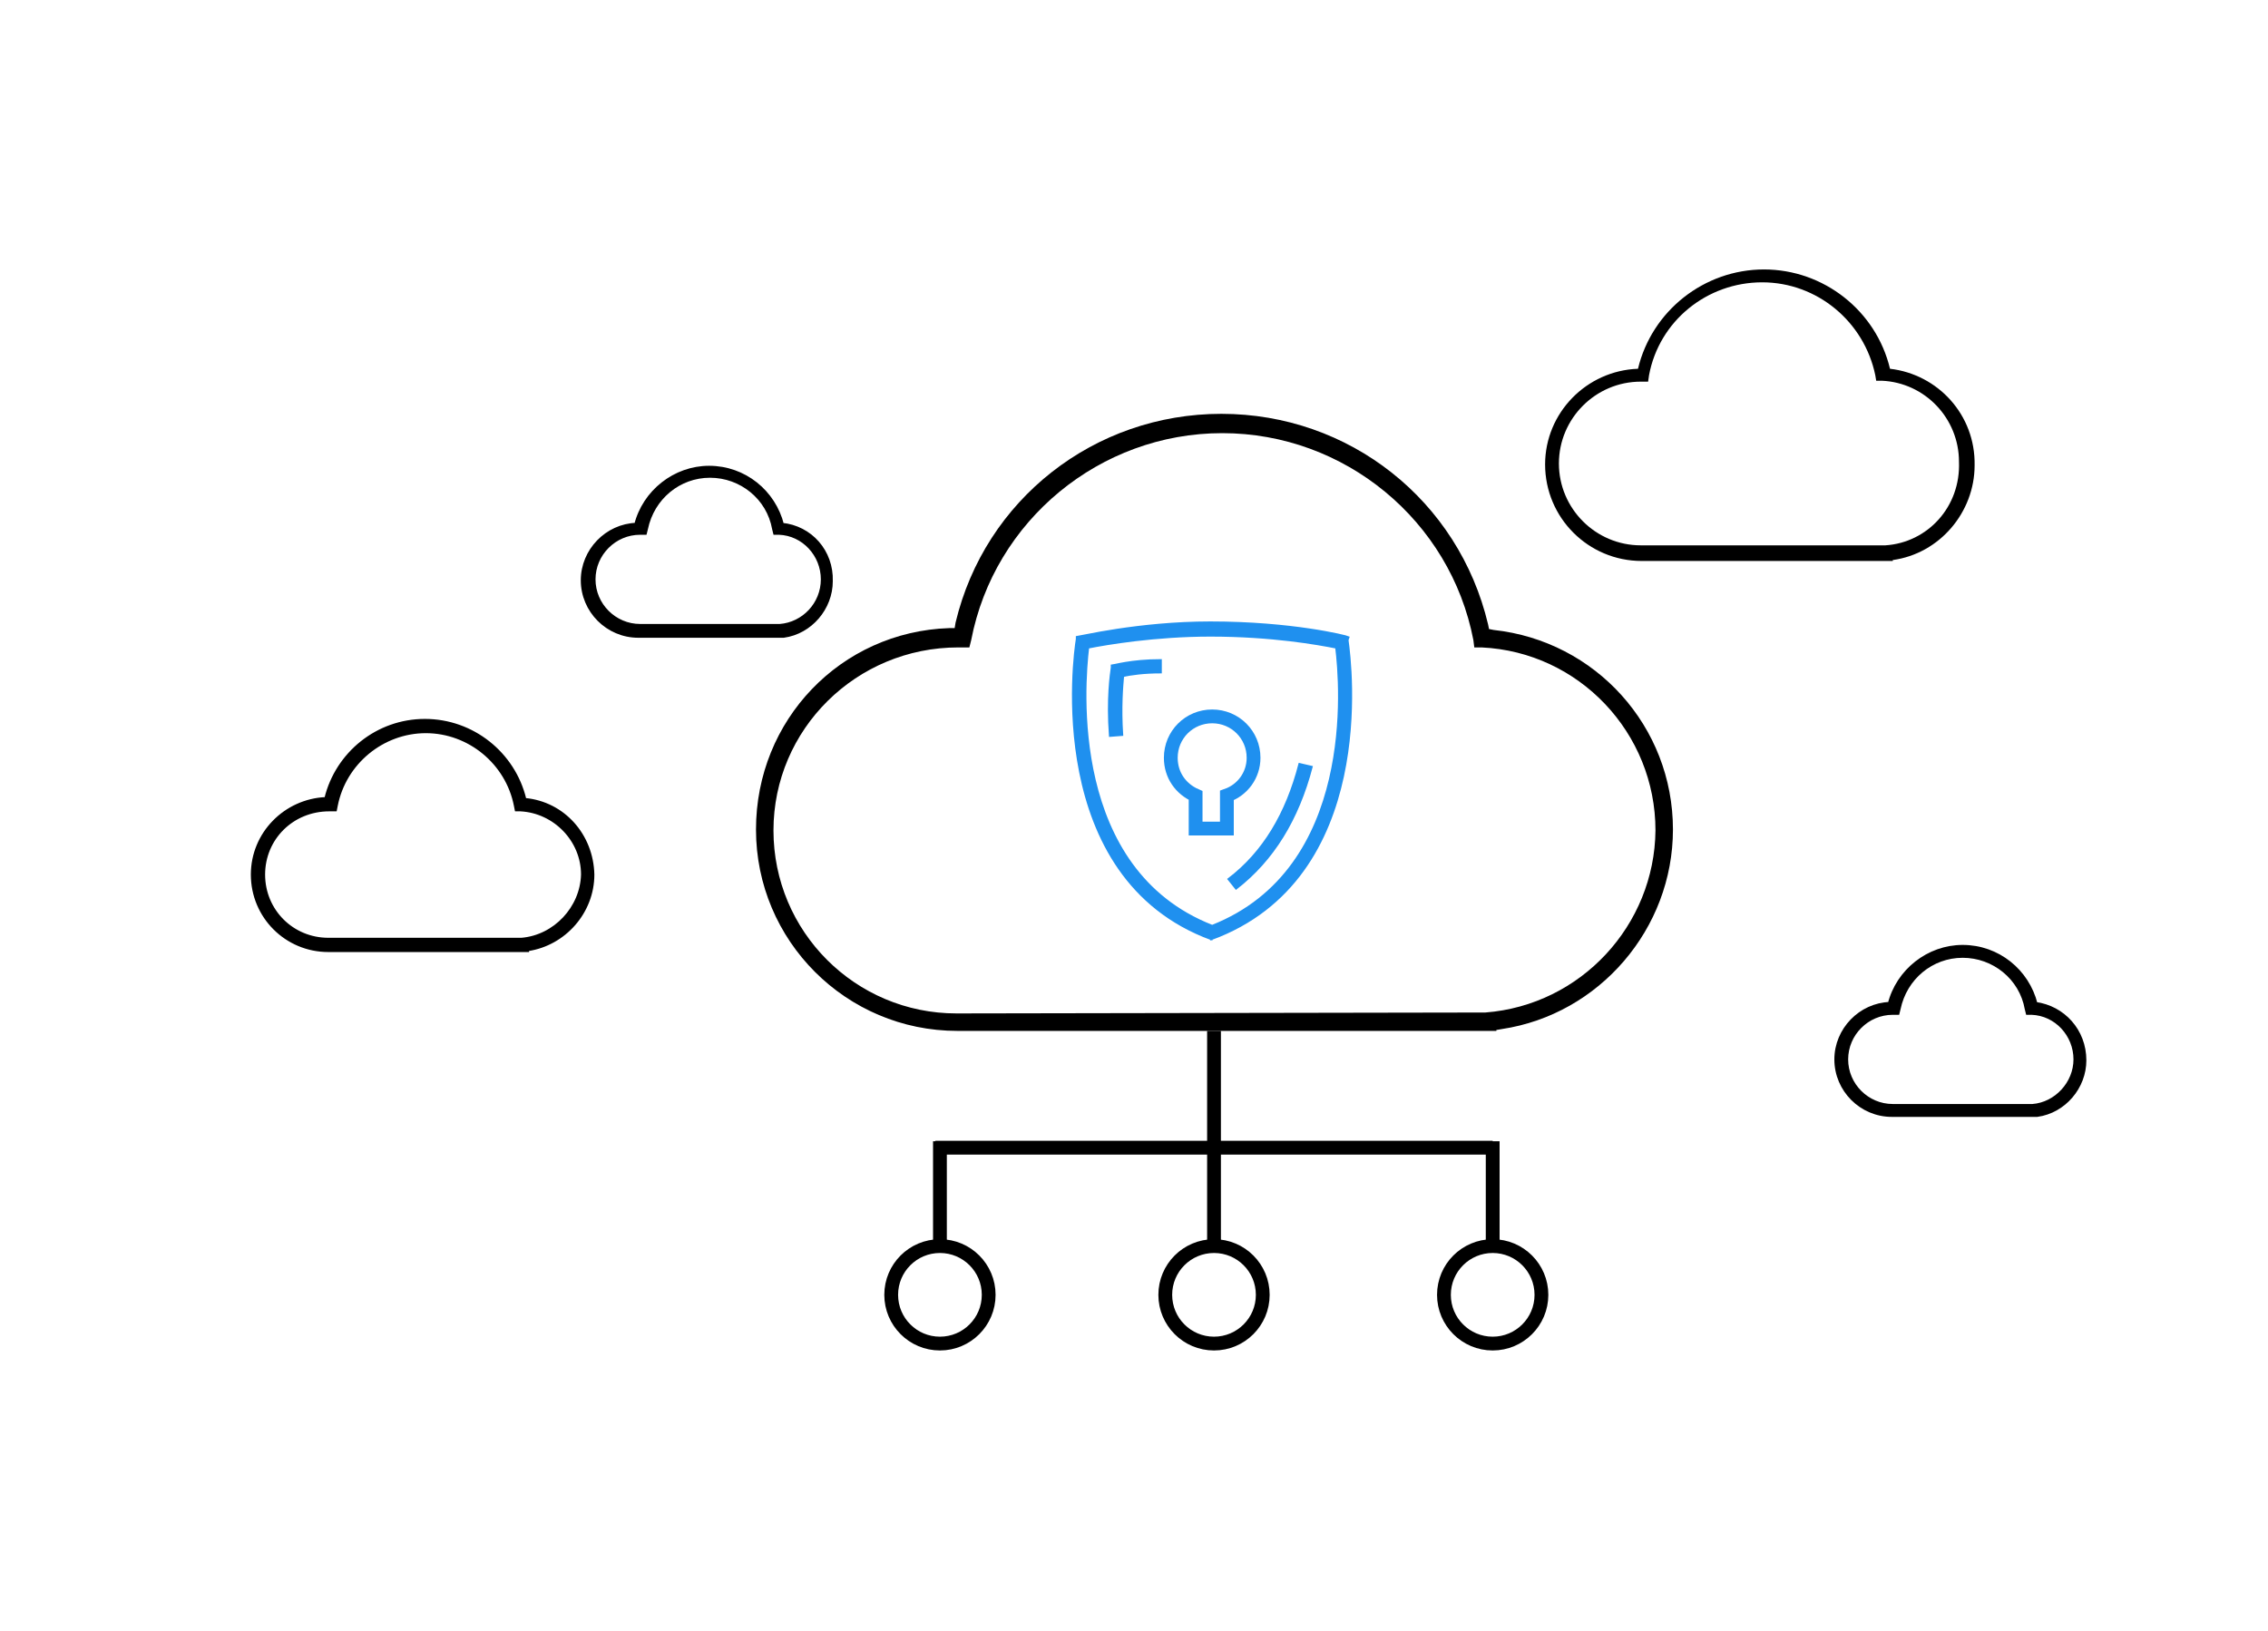 <?xml version="1.0" encoding="utf-8"?>
<!-- Generator: Adobe Illustrator 22.0.1, SVG Export Plug-In . SVG Version: 6.00 Build 0)  -->
<svg version="1.1" id="Слой_1" xmlns="http://www.w3.org/2000/svg" xmlns:xlink="http://www.w3.org/1999/xlink" x="0px" y="0px"
	 viewBox="0 0 246.6 177.4" style="enable-background:new 0 0 246.6 177.4;" xml:space="preserve">
<style type="text/css">
	.st0{stroke:#000000;stroke-width:0.25;stroke-miterlimit:10;}
	.st1{fill:#1F90EF;stroke:#1F90EF;stroke-width:0.25;stroke-miterlimit:10;}
	.st2{stroke:#000000;stroke-width:0.5;stroke-miterlimit:10;}
	.st3{fill:none;stroke:#1F90EF;stroke-width:1.5;stroke-miterlimit:10;}
	.st4{fill:none;stroke:#000000;stroke-width:1.5;stroke-miterlimit:10;}
</style>
<g>
	<g>
		<path class="st0" d="M57.1,86.9c-1.2-5-5.7-8.6-10.9-8.6c-5.2,0-9.6,3.6-10.8,8.5c-4.4,0.2-8,3.8-8,8.3c0,4.6,3.7,8.3,8.3,8.3
			h21.1l0.6,0v-0.1c4-0.6,7.1-4.1,7.1-8.2C64.4,90.8,61.3,87.3,57.1,86.9z M56.7,102.1l-21,0c-3.9,0-7-3.1-7-7c0-3.9,3.1-7,7.1-7
			c0,0,0,0,0,0l0.7,0l0.1-0.5c0.9-4.6,5-8,9.7-8c4.7,0,8.8,3.4,9.7,8l0.1,0.5l0.5,0c3.7,0.2,6.7,3.3,6.7,7
			C63.2,98.7,60.3,101.8,56.7,102.1z"/>
	</g>
	<g>
		<path class="st1" d="M146.5,69.6l0.1-0.3c-0.2-0.1-6.1-1.6-15-1.6c-7.8,0-14.4,1.6-14.5,1.6l0,0.2c-0.3,1.8-3.6,25.9,14.6,32.6
			l0-0.1l0,0.1C149.7,95.5,146.9,72.4,146.5,69.6z M131.8,100.7c-15.6-6.1-14-26.1-13.5-30.3c2-0.4,7.3-1.3,13.3-1.3
			c6.7,0,11.7,0.9,13.7,1.3C145.8,74.4,147.5,94.5,131.8,100.7z"/>
		<path class="st1" d="M141.3,83.1c-1.4,5.4-3.9,9.6-7.7,12.5l0.8,1c4-3.1,6.7-7.5,8.2-13.2L141.3,83.1z"/>
		<path class="st1" d="M120.9,72.6c-0.1,0.7-0.5,3.4-0.2,7.4l1.3-0.1c-0.2-3,0-5.3,0.1-6.4c0.8-0.2,2.3-0.4,4.1-0.4v-1.3
			c-3.2,0-5.2,0.6-5.3,0.6L120.9,72.6z"/>
	</g>
	<g>
		<path d="M205.5,40.1c-1.5-6.3-7.2-10.8-13.7-10.8c-6.5,0-12.2,4.5-13.7,10.8c-5.6,0.2-10.1,4.8-10.1,10.4
			c0,5.8,4.7,10.5,10.5,10.5H205l0.8,0v-0.1c5.1-0.7,8.9-5.2,8.9-10.3C214.8,45.1,210.7,40.7,205.5,40.1z M205,59.3l-26.6,0
			c-4.9,0-8.9-4-8.9-8.9c0-4.9,4-8.9,8.9-8.9c0,0,0,0,0,0l0.8,0l0.1-0.7c1.1-5.9,6.3-10.1,12.3-10.1c6,0,11.1,4.3,12.3,10.1l0.1,0.6
			l0.6,0c4.7,0.2,8.4,4.1,8.4,8.8C213.2,55.1,209.6,59,205,59.3z"/>
	</g>
	<g>
		<path class="st2" d="M85,57.1c-0.9-3.6-4.1-6.2-7.9-6.2c-3.7,0-7,2.6-7.9,6.2c-3.2,0.1-5.8,2.8-5.8,6c0,3.3,2.7,6,6,6h15.3l0.5,0
			v0c2.9-0.4,5.1-3,5.1-5.9C90.4,60,88.1,57.4,85,57.1z M84.8,68.1l-15.2,0c-2.8,0-5.1-2.3-5.1-5.1c0-2.8,2.3-5.1,5.1-5.1
			c0,0,0,0,0,0l0.5,0l0.1-0.4c0.7-3.4,3.6-5.8,7-5.8c3.4,0,6.4,2.4,7,5.8l0.1,0.4l0.4,0c2.7,0.1,4.8,2.4,4.8,5.1
			C89.5,65.7,87.4,67.9,84.8,68.1z"/>
	</g>
	<g>
		<path class="st2" d="M221.3,109.2c-0.9-3.6-4.1-6.2-7.9-6.2c-3.7,0-7,2.6-7.9,6.2c-3.2,0.1-5.8,2.8-5.8,6c0,3.3,2.7,6,6,6H221
			l0.5,0v0c2.9-0.4,5.1-3,5.1-5.9C226.6,112.1,224.3,109.6,221.3,109.2z M221,120.3l-15.2,0c-2.8,0-5.1-2.3-5.1-5.1
			c0-2.8,2.3-5.1,5.1-5.1c0,0,0,0,0,0l0.5,0l0.1-0.4c0.7-3.4,3.6-5.8,7-5.8c3.4,0,6.4,2.4,7,5.8l0.1,0.4l0.4,0
			c2.7,0.1,4.8,2.4,4.8,5.1C225.7,117.8,223.6,120.1,221,120.3z"/>
	</g>
	<g>
		<path d="M181.9,90.2c0-11.2-8.4-20.5-19.5-21.7l-0.5-0.1l-0.1-0.5c-3.2-13.5-15.1-22.9-29-22.9c-13.8,0-25.7,9.3-28.9,22.7
			l-0.1,0.6l-0.6,0c-11.8,0.4-21,10-21,21.9c0,12.1,9.8,21.9,21.9,21.9h57.6l1,0V112l0.6-0.1C173.9,110.3,181.9,101,181.9,90.2z
			 M161.5,110.1L161.5,110.1L161.5,110.1l-57.5,0.1c-11,0-19.9-8.9-19.9-19.9c0-11,9-19.9,20.1-19.9l1.2,0l0.2-0.8
			c2.5-13,14-22.5,27.3-22.5c13.3,0,24.8,9.5,27.3,22.5l0.1,0.8l0.8,0c10.6,0.5,18.9,9.3,18.9,19.9
			C179.9,100.6,171.9,109.3,161.5,110.1z"/>
	</g>
	<path class="st3" d="M136.3,82.4c0-2.5-2-4.5-4.5-4.5s-4.5,2-4.5,4.5c0,1.9,1.1,3.4,2.7,4.1v3.6h3.4v-3.6
		C135.1,85.9,136.3,84.3,136.3,82.4z"/>
	<line class="st4" x1="132" y1="112.1" x2="132" y2="135.5"/>
	<line class="st4" x1="102.2" y1="124.1" x2="102.2" y2="135.5"/>
	<line class="st4" x1="162.3" y1="124.1" x2="162.3" y2="135.5"/>
	<line class="st4" x1="101.7" y1="124.8" x2="162.3" y2="124.8"/>
	<circle class="st4" cx="102.2" cy="140.8" r="5.3"/>
	<circle class="st4" cx="132" cy="140.8" r="5.3"/>
	<circle class="st4" cx="162.3" cy="140.8" r="5.3"/>
</g>
</svg>
